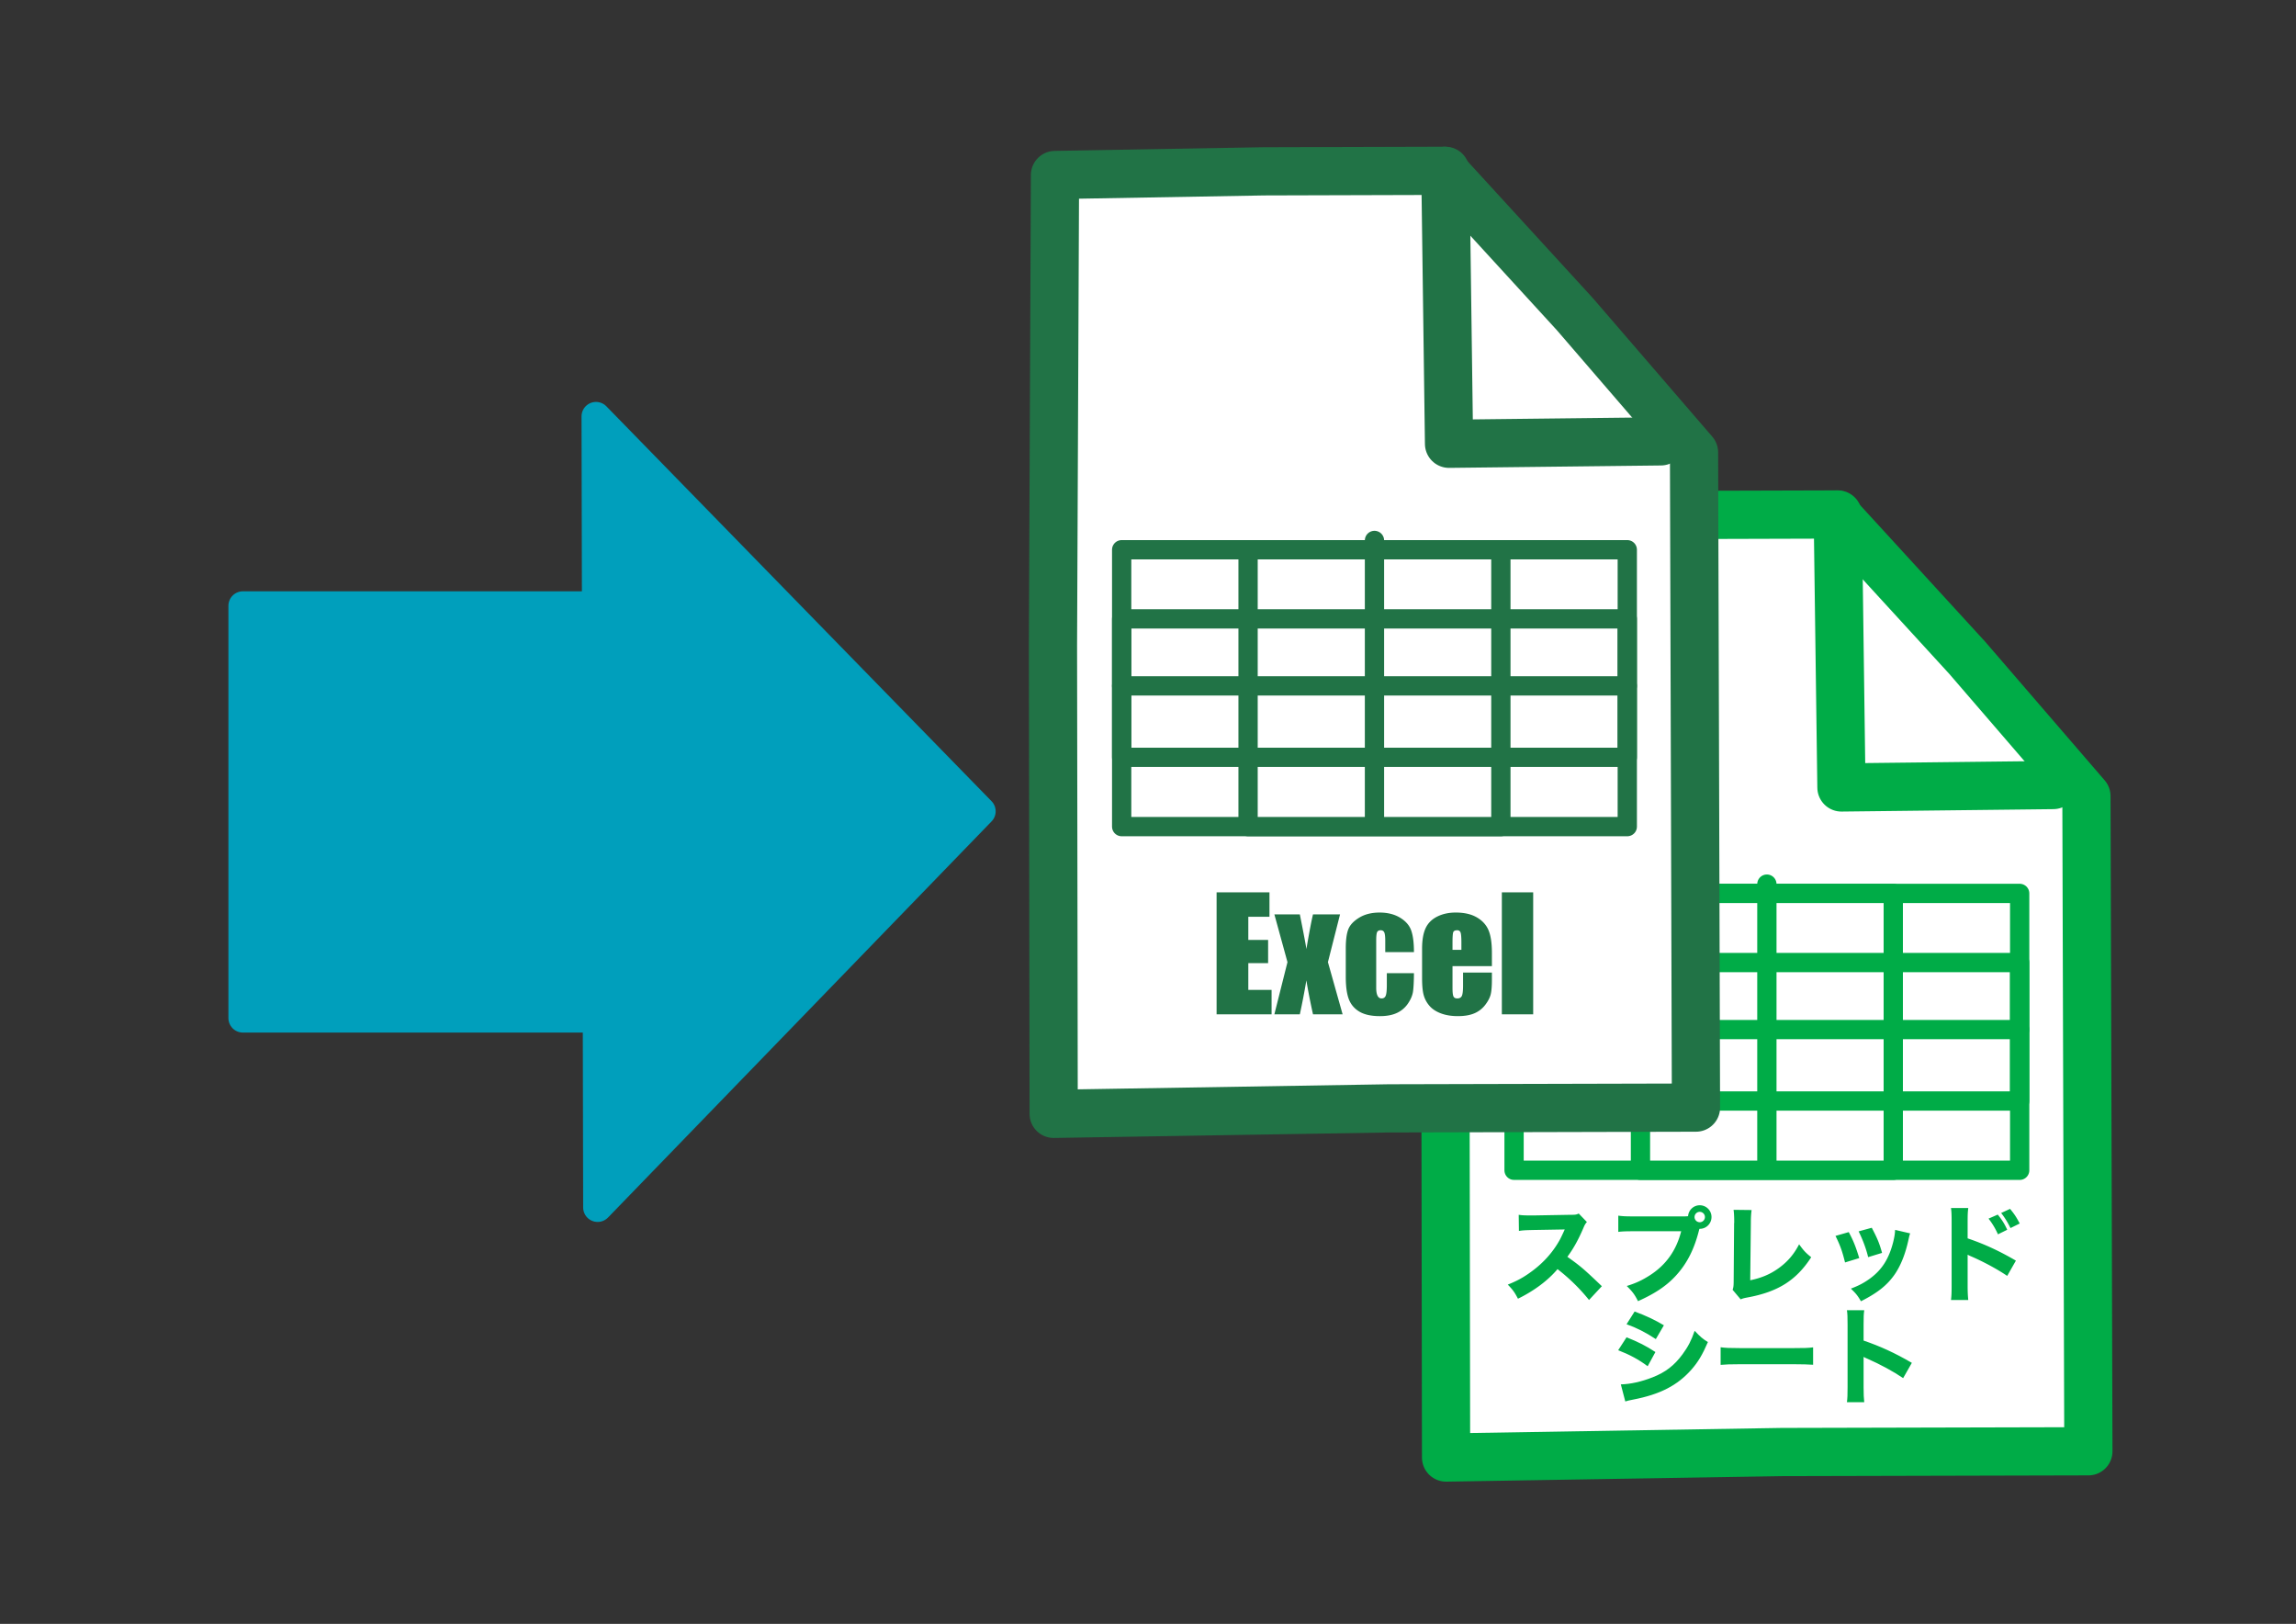 <svg stroke-miterlimit="10" style="fill-rule:nonzero;clip-rule:evenodd;stroke-linecap:round;stroke-linejoin:round" viewBox="0 0 1190.7 841.995" xml:space="preserve"
  xmlns="http://www.w3.org/2000/svg"
  xmlns:vectornator="http://vectornator.io">
  <rect x="0" y="0" width="1190.7" height="841.995" fill="#333333" stroke="none"/>
  <g vectornator:layerName="レイヤー 1">
    <path d="m750.618 268.943 108.209-1.903 93.323-.271 34.027 37.152 34.023 37.152 30.91 35.854 30.91 35.853.5 169.862.51 169.862-159.106.394-173.992 2.843-.366-242.991 1.052-243.807Z" fill="#fff" stroke="#00ac47" stroke-linecap="butt" stroke-width="25" vectornator:layerName="長方形 2"/>
    <path d="M785.192 463.243H1047.4v143.566H785.192V463.243Z" fill="#fff" stroke="#00ac47" stroke-width="10" vectornator:layerName="長方形 6"/>
    <path d="M850.744 463.243h131.102v143.566H850.744V463.243Z" fill="#fff" stroke="#00ac47" stroke-width="10" vectornator:layerName="長方形 5"/>
    <path d="M785.192 499.094H1047.4v71.785H785.192v-71.785Z" fill="none" stroke="#00ac47" stroke-width="10" vectornator:layerName="長方形 4"/>
    <path d="m953.064 266.769 1.9 141.536 109.826-1.254" fill="none" stroke="#00ac47" stroke-width="25" vectornator:layerName="曲線 1"/>
    <path d="M785.192 533.847H1047.4" fill="none" stroke="#00ac47" stroke-linecap="butt" stroke-width="10" vectornator:layerName="ライン 1"/>
    <path d="M916.297 458.427v143.566" fill="none" stroke="#00ac47" stroke-linecap="butt" stroke-width="10" vectornator:layerName="ライン 2"/>
    <g fill="#00ac47" vectornator:layerName="Text 1">
      <path d="M830.717 666.908c-9.405-8.965-10.78-10.175-17.875-15.235 3.19-4.345 5.665-8.8 8.305-14.96.66-1.595 1.1-2.31 1.815-3.08l-4.235-4.4c-1.32.605-1.595.66-4.62.66l-18.755.33h-1.045c-3.41 0-4.95-.055-6.71-.33l.11 8.36c2.09-.33 3.135-.385 7.7-.495l16.06-.275c-1.265 2.805-2.2 4.785-2.915 5.995-3.52 6.16-8.36 11.495-14.41 15.895-4.125 3.025-7.37 4.785-12.21 6.71 2.695 2.805 3.465 3.85 5.28 7.315 8.36-4.07 15.62-9.515 20.515-15.345 6.16 4.785 11.66 10.175 16.335 16.005l6.655-7.15ZM847.877 630.718c-4.565 0-6.27-.055-8.635-.385v8.415c2.255-.275 4.015-.33 8.525-.33h24.09c-2.53 10.01-7.92 17.545-16.39 22.935-4.015 2.53-7.04 3.96-11.825 5.445 3.135 3.135 4.015 4.345 5.83 7.865 9.46-4.235 15.675-8.525 20.735-14.465 5.06-5.885 8.58-13.035 10.89-22.275l.22-.77h.22c3.355 0 6.05-2.75 6.05-6.105a6.091 6.091 0 0 0-6.105-6.105c-3.19 0-5.83 2.475-6.05 5.665-1.045.11-1.705.11-2.365.11h-25.19Zm33.605-2.365a2.7 2.7 0 0 1 2.695 2.695 2.7 2.7 0 0 1-2.695 2.695 2.7 2.7 0 0 1-2.695-2.695 2.7 2.7 0 0 1 2.695-2.695ZM899.027 627.308c.22 1.485.33 3.575.33 6.215 0 .275 0 .495-.055.77l-.22 29.425c0 2.97-.11 3.795-.55 5.06l4.18 4.95c.99-.44 1.595-.605 3.3-.935 16.005-2.915 25.465-8.855 33.275-20.9-2.97-2.42-3.85-3.355-6.27-6.71-2.695 5.225-5.995 9.075-10.67 12.43-4.29 3.08-8.8 5.005-14.685 6.215l.33-29.59c0-3.025.11-4.73.385-6.82l-9.35-.11ZM951.882 640.838c2.42 4.895 3.465 7.755 4.95 13.75l7.37-2.255c-1.925-6.215-3.025-8.965-5.445-13.475l-6.875 1.98Zm11.99-2.365c2.145 4.29 3.905 9.02 4.95 13.365l7.205-2.2c-1.375-5.005-2.42-7.48-5.335-13.035l-6.82 1.87Zm18.92-.77c-.055 1.815-.33 3.63-.99 6.325-2.255 8.8-5.885 14.465-12.265 19.085-3.135 2.2-5.5 3.465-9.68 5.06 2.75 2.64 3.52 3.63 5.225 6.545 8.69-4.4 13.585-8.305 17.49-13.915 3.245-4.73 5.61-10.78 7.205-18.205.44-1.98.495-2.145.825-3.08l-7.81-1.815ZM1031.25 631.873c1.92 2.42 3.57 5.17 4.89 8.14l4.79-2.365c-1.38-3.08-2.75-5.225-4.9-7.865l-4.78 2.09Zm6.54-2.915c1.93 2.42 3.47 5.005 4.84 7.81l4.79-2.365c-1.71-3.245-2.64-4.73-5.01-7.59l-4.62 2.145Zm-17.05 45.1c-.22-2.09-.33-4.125-.33-7.645v-15.84c.83.44 1.05.55 2.09.99 6.33 2.75 13.53 6.655 18.43 10.01l4.51-7.92c-8.97-5.225-16.5-8.635-25.03-11.55v-8.36c0-4.015.06-5.28.33-7.37h-8.96c.27 1.925.33 3.465.33 7.37v32.56c0 3.74-.06 5.665-.33 7.755h8.96Z"/>
    </g>
    <g fill="#00ac47" vectornator:layerName="Text 2">
      <path d="M843.53 686.633c5.115 1.815 9.735 4.125 15.18 7.7l4.18-7.15c-4.675-2.805-9.24-4.95-15.18-7.15l-4.18 6.6Zm-4.345 13.475c5.885 2.255 10.78 4.895 15.29 8.305l4.015-7.37c-4.84-3.19-8.91-5.225-14.96-7.645l-4.345 6.71Zm3.685 26.565c1.155-.385 2.2-.605 3.905-.935 14.08-2.695 23.21-7.37 30.525-15.73 3.355-3.85 5.555-7.535 8.415-14.135-2.805-1.76-3.795-2.585-6.875-5.83-1.705 4.95-3.355 8.195-6.27 12.155-4.29 5.83-8.855 9.35-15.62 11.99-5.775 2.255-11.44 3.52-16.39 3.63l2.31 8.855ZM892.315 707.698c2.145-.22 5.28-.33 10.065-.33h27.775c4.29 0 7.92.11 10.12.275v-9.02c-2.53.33-4.51.385-10.065.385h-27.83c-5.61 0-7.59-.11-10.065-.44v9.13ZM966.785 727.058c-.22-2.09-.33-4.125-.33-7.645v-15.84c.825.44 1.045.55 2.09.99 6.325 2.75 13.53 6.655 18.425 10.01l4.51-7.92c-8.965-5.225-16.5-8.635-25.025-11.55v-8.36c0-4.015.055-5.28.33-7.37h-8.965c.275 1.925.33 3.465.33 7.37v32.56c0 3.74-.055 5.665-.33 7.755h8.965Z"/>
    </g>
  </g>
  <g vectornator:layerName="レイヤー 1 コピー">
    <path d="m547.119 90.742 108.21-1.904 93.322-.27 34.027 37.152 34.027 37.152 30.909 35.854 30.908 35.853.504 169.862.504 169.862-159.105.394-173.991 2.843-.367-242.991 1.052-243.807Z" fill="#fff" stroke="#217346" stroke-linecap="butt" stroke-width="25" vectornator:layerName="長方形 2"/>
    <path d="M581.694 285.042h262.21v143.565h-262.21V285.042Z" fill="#fff" stroke="#217346" stroke-width="10" vectornator:layerName="長方形 6"/>
    <path d="M647.245 285.042h131.102v143.565H647.245V285.042Z" fill="#fff" stroke="#217346" stroke-width="10" vectornator:layerName="長方形 5"/>
    <path d="M581.694 320.893h262.21v71.785h-262.21v-71.785Z" fill="none" stroke="#217346" stroke-width="10" vectornator:layerName="長方形 4"/>
    <path d="m749.566 88.568 1.9 141.535 109.826-1.253" fill="none" stroke="#217346" stroke-width="25" vectornator:layerName="曲線 1"/>
    <path d="M581.694 355.645h262.21" fill="none" stroke="#217346" stroke-linecap="butt" stroke-width="10" vectornator:layerName="ライン 1"/>
    <path d="M712.799 280.226v143.566" fill="none" stroke="#217346" stroke-linecap="butt" stroke-width="10" vectornator:layerName="ライン 2"/>
    <g fill="#217346" vectornator:layerName="Text 1">
      <path d="M630.924 462.699h27.422v12.656h-10.977v11.993h10.274v12.031h-10.274v13.906h12.071v12.656h-28.516v-63.242ZM694.947 474.105l-6.289 24.766 7.618 27.07h-15.352c-1.51-6.823-2.656-12.695-3.438-17.617a378.663 378.663 0 0 1-3.398 17.617h-13.203l6.797-27.07-6.797-24.766h13.203c2.109 10.573 3.242 16.576 3.398 18.008 1.511-8.828 2.657-14.831 3.438-18.008h14.023ZM733.268 493.676h-14.883v-5.977c0-2.083-.169-3.496-.508-4.238-.338-.742-.963-1.113-1.875-1.113-.911 0-1.523.325-1.836.976-.312.651-.469 2.11-.469 4.375v24.453c0 1.849.235 3.236.704 4.16.468.925 1.158 1.387 2.07 1.387 1.068 0 1.79-.482 2.168-1.445.377-.964.566-2.787.566-5.469v-6.172h14.063c-.026 4.141-.176 7.246-.45 9.317-.273 2.07-1.145 4.192-2.617 6.367a13.985 13.985 0 0 1-5.761 4.922c-2.37 1.106-5.3 1.66-8.789 1.66-4.454 0-7.982-.762-10.586-2.285-2.605-1.524-4.447-3.659-5.528-6.407-1.08-2.747-1.621-6.647-1.621-11.699v-14.726c0-4.401.443-7.722 1.328-9.961.886-2.24 2.774-4.239 5.664-5.996 2.891-1.758 6.407-2.637 10.547-2.637 4.115 0 7.63.872 10.547 2.617 2.917 1.745 4.857 3.945 5.82 6.602.964 2.656 1.446 6.419 1.446 11.289ZM773.697 500.941h-20.429v11.211c0 2.344.169 3.854.508 4.532.338.677.989 1.015 1.953 1.015 1.198 0 1.998-.449 2.402-1.348.404-.898.605-2.636.605-5.214v-6.836h14.961v3.828c0 3.203-.201 5.664-.605 7.383-.404 1.718-1.348 3.554-2.832 5.507-1.484 1.954-3.366 3.418-5.645 4.395-2.278.977-5.136 1.465-8.574 1.465-3.333 0-6.276-.482-8.828-1.445-2.552-.964-4.538-2.286-5.957-3.965-1.419-1.68-2.402-3.529-2.949-5.547-.547-2.018-.821-4.955-.821-8.809v-15.117c0-4.531.612-8.105 1.836-10.723 1.224-2.617 3.23-4.622 6.016-6.015 2.786-1.393 5.99-2.09 9.609-2.09 4.427 0 8.08.84 10.957 2.519 2.878 1.68 4.896 3.907 6.055 6.68 1.159 2.774 1.738 6.673 1.738 11.699v6.875Zm-15.82-8.437v-3.789c0-2.683-.143-4.414-.43-5.196-.286-.781-.872-1.171-1.757-1.171-1.094 0-1.771.332-2.032.996-.26.664-.39 2.454-.39 5.371v3.789h4.609ZM795.104 462.699v63.242h-16.25v-63.242h16.25Z"/>
    </g>
  </g>
  <g vectornator:layerName="レイヤー 1" fill="#009fbc" stroke="#009fbc" stroke-width="15">
    <path d="M125.954 314.099h241.688v213.797H125.954V314.099Z" vectornator:layerName="長方形 1"/>
    <path d="m508.85 420.673-99.462 102.709-99.461 102.709-.421-205.094-.421-205.093 99.882 102.384 99.883 102.385Z" vectornator:layerName="星 1"/>
  </g>
</svg>